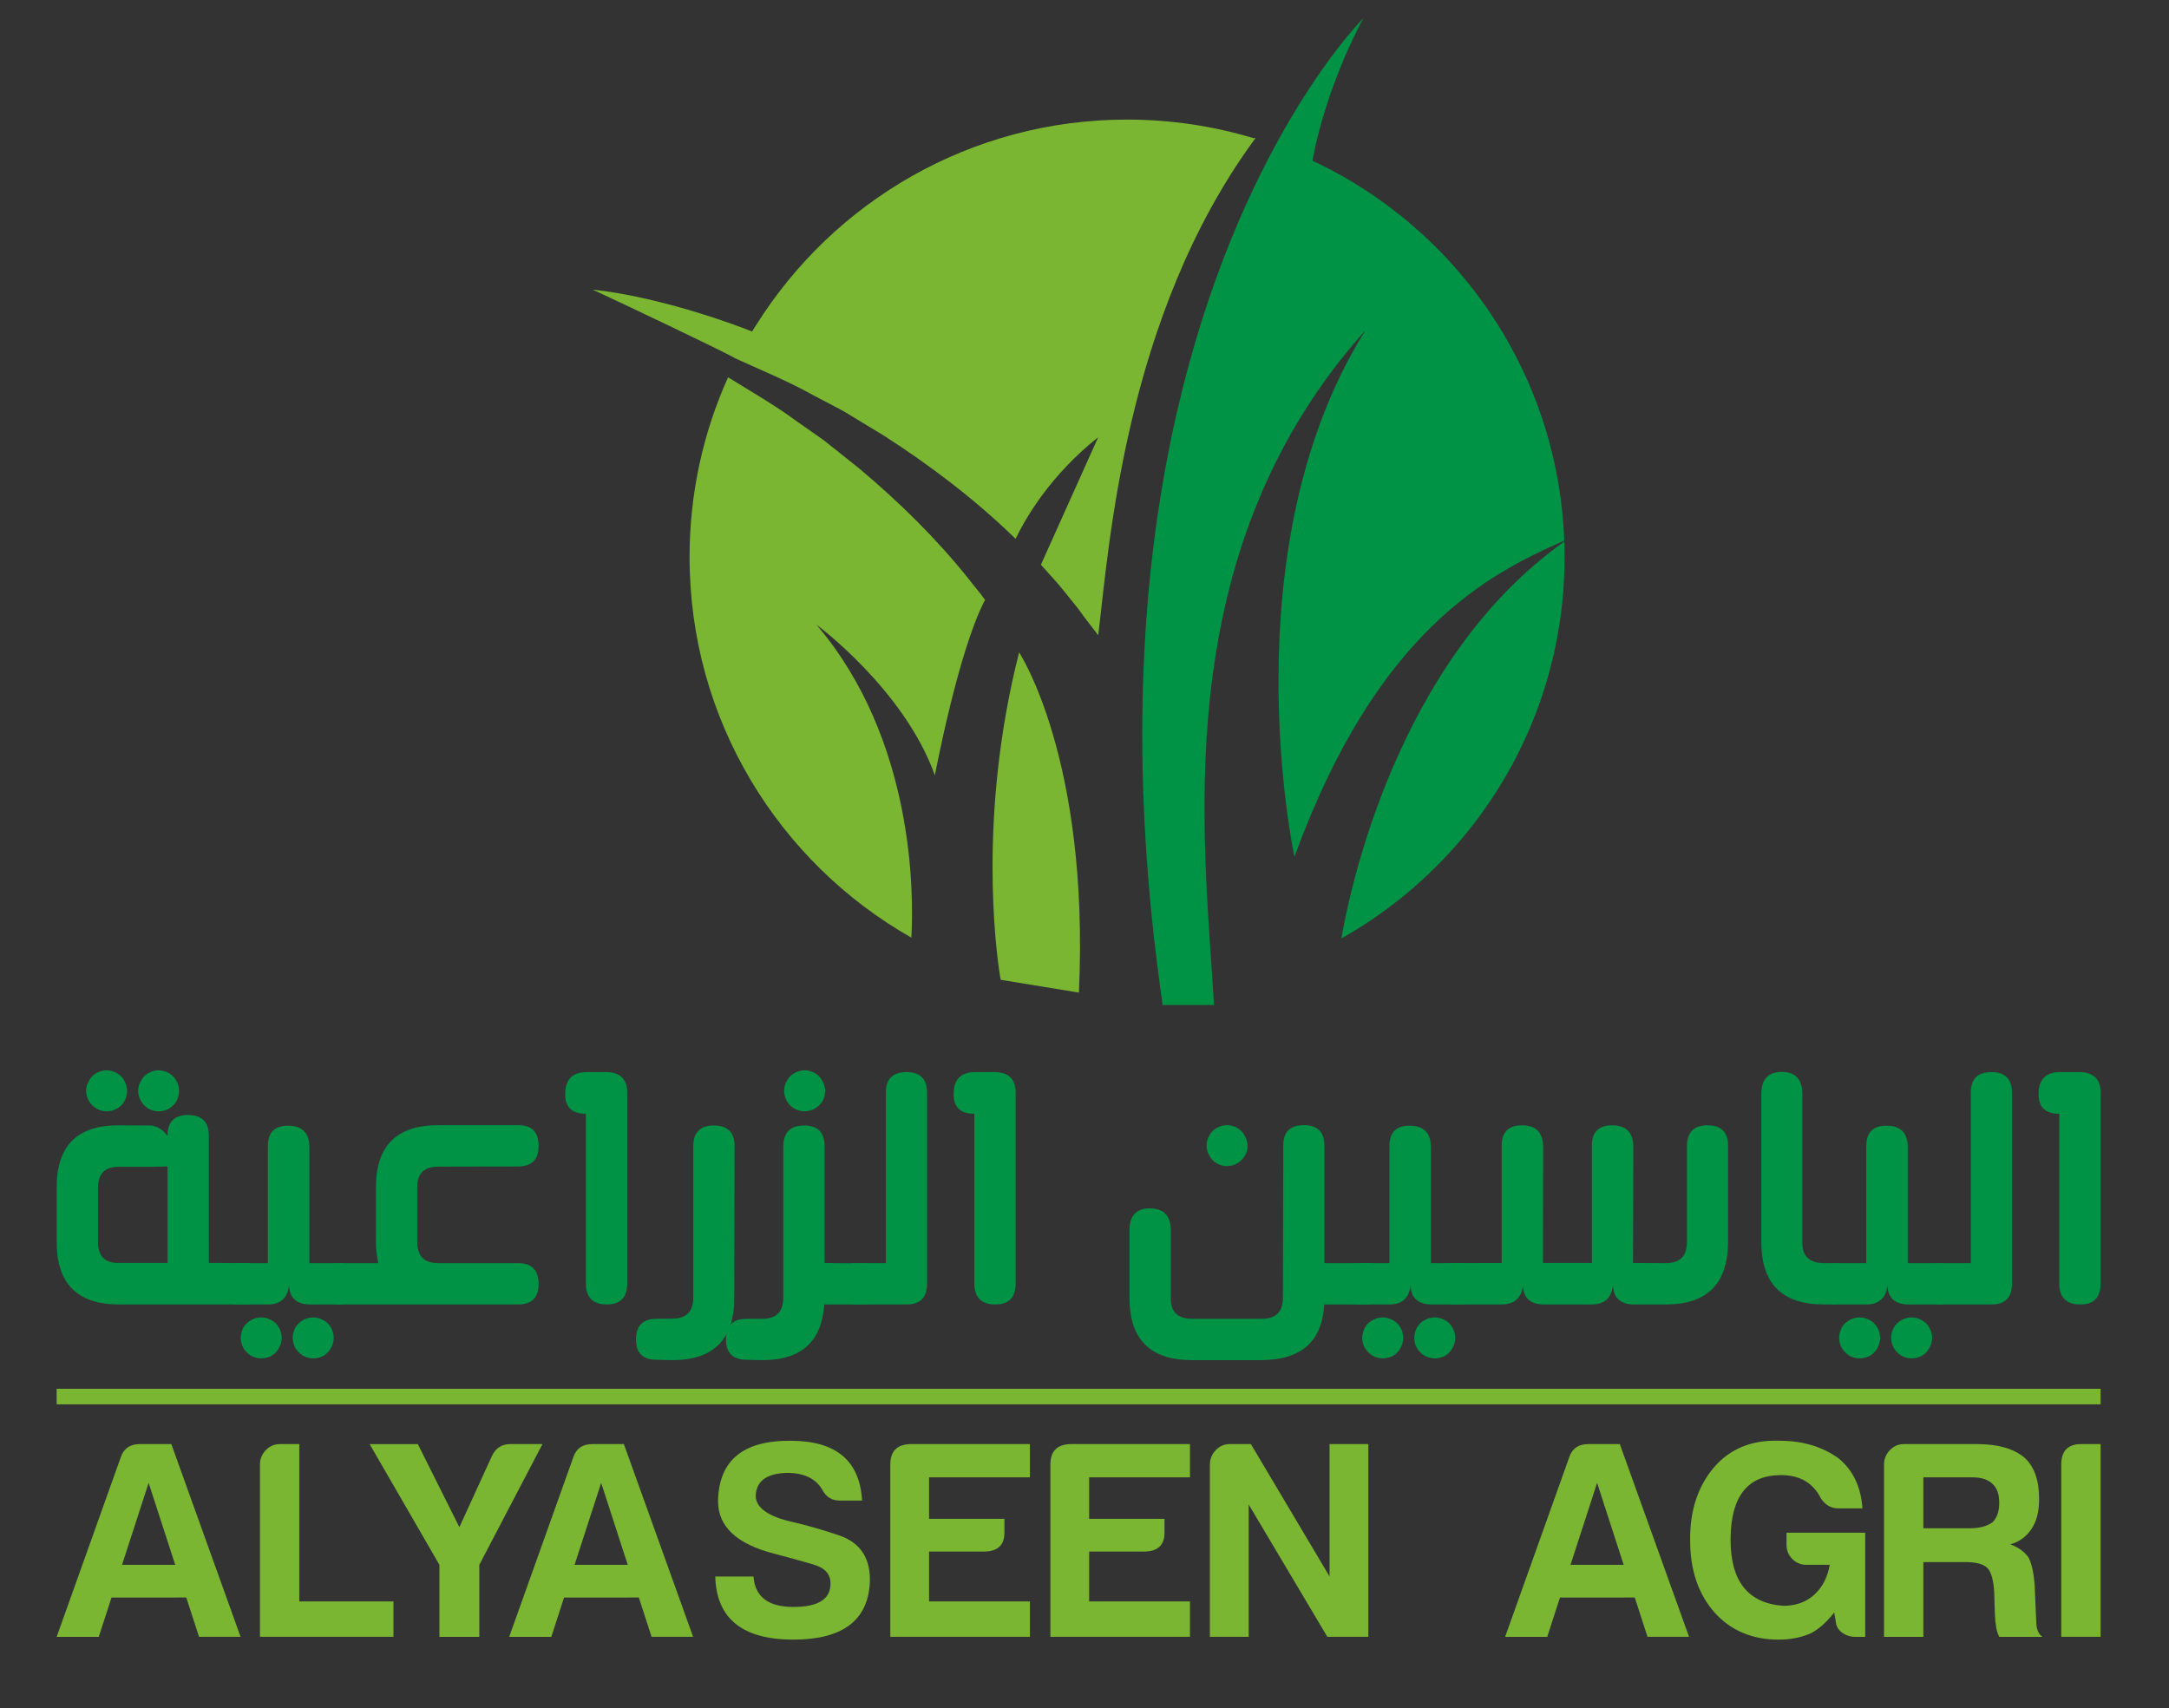<?xml version="1.0" encoding="utf-8"?>
<svg viewBox="1480.235 67.915 590.556 465.172" xmlns="http://www.w3.org/2000/svg">
  <rect x="1480.235" y="67.915" width="590.556" height="465.172" fill="#333333" stroke="none"/>
  <defs>
    <clipPath clipPathUnits="userSpaceOnUse" id="clipPath18">
      <path d="M 0,768 H 1366 V 0 H 0 Z" id="path16"/>
    </clipPath>
  </defs>
  <g id="g8" transform="matrix(1.333, 0, 0, -1.333, -539.785, 781.145)">
    <path d="M 0,0 H 1366 V 768 H 0 Z" style="fill:#ffffff;fill-opacity:1;fill-rule:nonzero;stroke:none" id="path10"/>
    <g id="g12">
      <g id="g14" clip-path="url(#clipPath18)" transform="matrix(1, 0, 0, 1, 1052.709, -18.285)">
        <g id="g20" transform="translate(487.61,233.66)">
          <path d="M 0,0 H 10.863 L 5.432,16.746 Z M 10.071,24.667 24.216,-14.71 h -8.487 l -2.603,8.033 H -2.148 l -2.603,-8.033 h -8.601 l 13.126,36.774 c 0.604,1.735 1.887,2.603 3.847,2.603 z" style="fill:#7ab632;fill-opacity:1;fill-rule:nonzero;stroke:none" id="path22"/>
        </g>
        <g id="g24" transform="translate(515.781,254.14)">
          <path d="M 0,0 C 0,1.132 0.396,2.113 1.188,2.941 1.98,3.771 2.942,4.187 4.073,4.187 H 8.035 V -27.949 H 27.27 v -7.241 l -27.27,0 z" style="fill:#7ab632;fill-opacity:1;fill-rule:nonzero;stroke:none" id="path26"/>
        </g>
        <g id="g28" transform="translate(552.439,218.949)">
          <path d="m 0,0 v 14.71 l -14.256,24.667 h 9.844 L 4.074,22.404 10.75,37 c 0.755,1.584 1.999,2.377 3.734,2.377 h 6.562 L 8.147,14.71 V 0 Z" style="fill:#7ab632;fill-opacity:1;fill-rule:nonzero;stroke:none" id="path30"/>
        </g>
        <g id="g32" transform="translate(580.044,233.66)">
          <path d="M 0,0 H 10.863 L 5.432,16.746 Z M 10.071,24.667 24.216,-14.71 h -8.487 l -2.603,8.033 H -2.149 l -2.602,-8.033 h -8.601 l 13.126,36.774 c 0.604,1.735 1.886,2.603 3.847,2.603 z" style="fill:#7ab632;fill-opacity:1;fill-rule:nonzero;stroke:none" id="path34"/>
        </g>
        <g id="g36" transform="translate(616.588,231.283)">
          <path d="m 0,0 c 0.302,-4.148 3.018,-6.224 8.147,-6.224 5.13,0 7.657,1.622 7.581,4.867 0,1.885 -1.207,3.168 -3.622,3.846 -2.337,0.679 -4.94,1.396 -7.806,2.15 -7.695,1.962 -11.542,5.544 -11.542,10.749 0.151,8.299 5.092,12.41 14.823,12.335 9.278,0 14.145,-4.075 14.597,-12.222 h -4.526 c -1.66,0 -2.867,0.755 -3.621,2.264 -1.359,2.262 -3.734,3.394 -7.128,3.394 -4.15,-0.075 -6.299,-1.621 -6.45,-4.639 0,-2.489 2.565,-4.299 7.694,-5.431 2.941,-0.679 6.072,-1.584 9.392,-2.715 4.375,-1.509 6.449,-4.753 6.223,-9.731 C 23.31,-9.052 18.104,-12.9 8.147,-12.9 -2.264,-12.9 -7.581,-8.599 -7.808,0 Z" style="fill:#7ab632;fill-opacity:1;fill-rule:nonzero;stroke:none" id="path38"/>
        </g>
        <g id="g40" transform="translate(644.532,254.14)">
          <path d="m 0,0 c 0,2.716 1.357,4.111 4.074,4.187 h 24.441 v -6.79 H 7.92 v -8.486 h 15.39 v -2.603 c 0.075,-2.715 -1.321,-4.074 -4.187,-4.074 H 7.92 V -27.949 H 28.515 V -35.19 H 0 Z" style="fill:#7ab632;fill-opacity:1;fill-rule:nonzero;stroke:none" id="path42"/>
        </g>
        <g id="g44" transform="translate(677.23,254.14)">
          <path d="m 0,0 c 0,2.716 1.357,4.111 4.074,4.187 h 24.441 v -6.79 H 7.92 v -8.486 h 15.39 v -2.603 c 0.075,-2.715 -1.321,-4.074 -4.187,-4.074 H 7.92 V -27.949 H 28.515 V -35.19 H 0 Z" style="fill:#7ab632;fill-opacity:1;fill-rule:nonzero;stroke:none" id="path46"/>
        </g>
        <g id="g48" transform="translate(709.813,254.14)">
          <path d="M 0,0 C 0,1.132 0.396,2.113 1.188,2.941 1.98,3.771 2.941,4.187 4.073,4.187 H 8.374 L 24.441,-22.857 V 4.187 h 7.92 V -35.19 H 23.988 L 7.921,-8.147 V -35.19 H 0 Z" style="fill:#7ab632;fill-opacity:1;fill-rule:nonzero;stroke:none" id="path50"/>
        </g>
        <g id="g52" transform="translate(783.467,233.66)">
          <path d="M 0,0 H 10.863 L 5.432,16.746 Z M 10.071,24.667 24.216,-14.71 h -8.487 l -2.603,8.033 H -2.149 l -2.602,-8.033 h -8.601 l 13.126,36.774 c 0.603,1.735 1.886,2.603 3.847,2.603 z" style="fill:#7ab632;fill-opacity:1;fill-rule:nonzero;stroke:none" id="path54"/>
        </g>
        <g id="g56" transform="translate(832.458,219.628)">
          <path d="m 0,0 c -1.96,-0.83 -4.111,-1.245 -6.449,-1.245 -5.432,0 -9.807,1.849 -13.126,5.545 -3.32,3.771 -4.979,8.675 -4.979,14.71 -0.075,6.035 1.546,11.013 4.866,14.936 3.318,3.847 7.807,5.658 13.464,5.432 4.602,0 8.562,-1.17 11.882,-3.509 3.017,-2.413 4.677,-5.846 4.979,-10.297 H 5.658 c -1.434,0 -2.603,0.679 -3.508,2.037 -1.584,3.168 -4.3,4.753 -8.147,4.753 -6.789,0 -10.222,-4.319 -10.296,-12.956 -0.077,-8.637 3.507,-13.221 10.749,-13.748 2.565,0 4.676,0.754 6.337,2.262 1.659,1.51 2.714,3.546 3.168,6.112 h -4.753 c -1.131,0 -2.093,0.395 -2.886,1.187 -0.791,0.793 -1.187,1.754 -1.187,2.886 v 2.489 H 11.203 V -0.679 H 9.167 c -0.981,0 -1.869,0.283 -2.66,0.848 C 5.714,0.735 5.281,1.472 5.205,2.376 L 4.866,4.3 C 3.282,2.263 1.66,0.829 0,0" style="fill:#7ab632;fill-opacity:1;fill-rule:nonzero;stroke:none" id="path58"/>
        </g>
        <g id="g60" transform="translate(865.041,241.127)">
          <path d="M 0,0 C 1.962,0 3.508,0.415 4.64,1.245 5.544,2.15 5.998,3.47 5.998,5.205 5.998,6.94 5.544,8.223 4.64,9.053 3.734,9.958 2.338,10.41 0.453,10.41 h -9.957 l 0,-10.41 z m -17.539,13.013 c 0,1.132 0.396,2.112 1.189,2.941 0.791,0.83 1.753,1.245 2.885,1.245 H 1.471 c 4.224,0 7.431,-0.905 9.619,-2.716 2.036,-1.809 3.055,-4.639 3.055,-8.485 0,-2.491 -0.491,-4.489 -1.471,-5.998 -1.057,-1.659 -2.528,-2.753 -4.414,-3.282 1.66,-0.603 2.905,-1.508 3.735,-2.715 0.679,-1.358 1.094,-3.319 1.245,-5.884 l 0.339,-7.694 c 0.075,-1.207 0.49,-2.074 1.244,-2.603 H 5.998 c -0.377,0.754 -0.604,1.547 -0.679,2.376 -0.151,0.605 -0.264,2.829 -0.34,6.676 -0.151,2.49 -0.604,4.149 -1.358,4.979 -0.83,0.83 -2.338,1.244 -4.526,1.244 h -8.599 v -15.275 h -8.035 z" style="fill:#7ab632;fill-opacity:1;fill-rule:nonzero;stroke:none" id="path62"/>
        </g>
        <g id="g64" transform="translate(883.707,254.14)">
          <path d="M 0,0 C 0,2.791 1.357,4.187 4.074,4.187 H 8.035 V -35.19 l -8.035,0 z" style="fill:#7ab632;fill-opacity:1;fill-rule:nonzero;stroke:none" id="path66"/>
        </g>
        <g id="g68" transform="translate(495.078,326.308)">
          <path d="m 0,0 c -0.715,0 -1.408,0.18 -2.075,0.537 -0.644,0.406 -1.144,0.918 -1.502,1.539 -0.406,0.691 -0.609,1.394 -0.609,2.11 0,0.691 0.203,1.382 0.609,2.074 0.381,0.715 0.894,1.24 1.537,1.574 0.645,0.358 1.325,0.537 2.04,0.537 0.715,0 1.395,-0.179 2.039,-0.537 C 2.73,7.477 3.255,6.951 3.613,6.26 3.994,5.592 4.186,4.901 4.186,4.186 4.186,3.446 4.006,2.743 3.648,2.076 3.267,1.431 2.754,0.919 2.11,0.537 1.419,0.18 0.715,0 0,0 m 1.824,-30.977 v 19.71 l -3.362,-0.072 h -6.653 c -2.79,0 -4.186,-1.431 -4.186,-4.292 v -11.161 c 0,-2.791 1.396,-4.185 4.186,-4.185 z M -10.624,0 c -0.715,0 -1.396,0.18 -2.039,0.537 -0.668,0.382 -1.181,0.894 -1.538,1.539 -0.406,0.691 -0.608,1.394 -0.608,2.11 0,0.691 0.202,1.382 0.608,2.074 0.381,0.715 0.894,1.24 1.538,1.574 0.643,0.358 1.324,0.537 2.039,0.537 0.716,0 1.395,-0.179 2.039,-0.537 0.691,-0.357 1.216,-0.883 1.574,-1.574 0.381,-0.668 0.572,-1.359 0.572,-2.074 0,-0.74 -0.178,-1.443 -0.536,-2.11 C -7.333,1.431 -7.846,0.919 -8.513,0.537 -9.206,0.18 -9.908,0 -10.624,0 m 20.89,-30.977 h 2.128 c 1.276,0 3.143,-0.012 5.598,-0.036 1.383,0 2.099,-1.419 2.146,-4.256 0.024,-2.791 -0.655,-4.186 -2.038,-4.186 H -8.084 c -8.491,0 -12.735,4.245 -12.735,12.735 v 11.196 c 0,8.441 4.186,12.663 12.556,12.663 l 6.725,-0.036 c 1.263,-0.143 2.384,-0.847 3.362,-2.11 0,2.837 1.395,4.256 4.186,4.256 2.837,0 4.256,-1.419 4.256,-4.256 z" style="fill:#009245;fill-opacity:1;fill-rule:nonzero;stroke:none" id="path70"/>
        </g>
        <g id="g72" transform="translate(528.702,283.67)">
          <path d="m 0,0 c 0.715,-0.382 1.239,-0.895 1.574,-1.539 0.381,-0.667 0.572,-1.37 0.572,-2.111 0,-0.715 -0.191,-1.407 -0.572,-2.074 -0.357,-0.668 -0.859,-1.193 -1.502,-1.574 -0.693,-0.358 -1.395,-0.536 -2.11,-0.536 -0.717,0 -1.408,0.178 -2.076,0.536 -0.643,0.406 -1.168,0.93 -1.574,1.574 -0.357,0.667 -0.536,1.359 -0.536,2.074 0,0.717 0.179,1.42 0.536,2.111 0.382,0.644 0.907,1.157 1.574,1.539 0.668,0.357 1.359,0.536 2.076,0.536 C -1.372,0.536 -0.691,0.357 0,0 m -12.663,0.536 c 0.667,0 1.347,-0.179 2.039,-0.536 0.716,-0.382 1.24,-0.895 1.575,-1.539 0.38,-0.667 0.571,-1.37 0.571,-2.111 0,-0.715 -0.191,-1.407 -0.571,-2.074 -0.359,-0.668 -0.859,-1.193 -1.503,-1.574 -0.692,-0.358 -1.396,-0.536 -2.111,-0.536 -0.715,0 -1.407,0.178 -2.074,0.536 -0.644,0.406 -1.169,0.93 -1.575,1.574 -0.357,0.667 -0.536,1.359 -0.536,2.074 0,0.717 0.179,1.42 0.536,2.111 0.382,0.668 0.918,1.181 1.61,1.539 0.644,0.357 1.324,0.536 2.039,0.536 M 3.685,11.625 c 1.358,0 2.039,-1.419 2.039,-4.256 C 5.675,4.578 4.959,3.183 3.577,3.183 H -2.825 C -5.616,3.255 -6.999,4.649 -6.975,7.369 -7.167,4.578 -8.609,3.183 -11.303,3.183 h -6.475 c -1.383,0 -2.075,1.395 -2.075,4.186 -0.047,2.837 0.632,4.256 2.039,4.256 h 6.511 v 23.896 c 0,2.789 1.371,4.184 4.113,4.184 2.862,0 4.315,-1.431 4.365,-4.292 V 11.625 Z" style="fill:#009245;fill-opacity:1;fill-rule:nonzero;stroke:none" id="path74"/>
        </g>
        <g id="g76" transform="translate(552.203,315.005)">
          <path d="m 0,0 c -2.861,0 -4.292,-1.372 -4.292,-4.114 v -11.303 c 0,-2.863 1.431,-4.293 4.292,-4.293 h 16.348 c 2.765,0 4.149,-1.431 4.149,-4.292 0,-2.767 -1.42,-4.15 -4.257,-4.15 h -36.2 c -2.837,0 -4.256,1.383 -4.256,4.15 0,2.861 1.383,4.292 4.148,4.292 h 7.834 c -0.166,0.691 -0.291,1.4 -0.375,2.128 -0.084,0.727 -0.125,1.508 -0.125,2.343 v 11.017 c 0,8.466 4.244,12.7 12.734,12.7 h 16.348 c 2.765,0 4.149,-1.419 4.149,-4.258 0,-2.789 -1.42,-4.184 -4.257,-4.184 z" style="fill:#009245;fill-opacity:1;fill-rule:nonzero;stroke:none" id="path78"/>
        </g>
        <g id="g80" transform="translate(586.615,334.322)">
          <path d="m 0,0 c 2.79,-0.072 4.186,-1.48 4.186,-4.222 v -38.954 c 0,-2.862 -1.384,-4.292 -4.15,-4.292 -2.862,0 -4.293,1.43 -4.293,4.292 v 34.662 c -2.862,0 -4.268,1.359 -4.221,4.078 0,2.886 1.407,4.364 4.221,4.436 z" style="fill:#009245;fill-opacity:1;fill-rule:nonzero;stroke:none" id="path82"/>
        </g>
        <g id="g84" transform="translate(608.472,323.411)">
          <path d="M 0,0 C 2.837,0 4.256,-1.395 4.256,-4.186 L 4.184,-36.558 c -0.5,-7.583 -4.697,-11.375 -12.591,-11.375 l -3.291,0.072 c -2.789,0 -4.184,1.371 -4.184,4.113 v 0.072 c 0,2.79 1.395,4.185 4.184,4.185 l 3.22,0.036 c 2.862,0 4.292,1.431 4.292,4.292 V -4.256 C -4.186,-1.419 -2.791,0 0,0" style="fill:#009245;fill-opacity:1;fill-rule:nonzero;stroke:none" id="path86"/>
        </g>
        <g id="g88" transform="translate(627.036,326.308)">
          <path d="m 0,0 c -0.739,0 -1.443,0.191 -2.11,0.573 -0.644,0.358 -1.145,0.858 -1.503,1.503 -0.381,0.667 -0.573,1.37 -0.573,2.11 0,0.763 0.192,1.454 0.573,2.074 0.358,0.691 0.882,1.217 1.574,1.574 C -1.395,8.192 -0.715,8.371 0,8.371 0.715,8.371 1.395,8.192 2.04,7.834 2.683,7.5 3.195,6.975 3.578,6.26 3.982,5.568 4.186,4.877 4.186,4.186 4.186,3.446 4.006,2.743 3.648,2.076 3.267,1.431 2.742,0.931 2.076,0.573 1.407,0.191 0.715,0 0,0 m 4.078,-30.977 c 3.053,-0.024 5.782,-0.06 8.192,-0.108 1.382,0 2.098,-1.394 2.146,-4.184 0,-2.791 -0.68,-4.186 -2.039,-4.186 H 4.006 C 3.506,-47.038 -0.691,-50.83 -8.585,-50.83 l -3.219,0.072 c -2.838,0 -4.257,1.371 -4.257,4.113 l 0.071,0.072 h -0.071 c 0,2.79 1.419,4.185 4.257,4.185 h 3.148 c 2.862,0 4.292,1.443 4.292,4.328 v 30.871 c 0,2.861 1.419,4.292 4.257,4.292 2.79,0 4.185,-1.419 4.185,-4.256 z" style="fill:#009245;fill-opacity:1;fill-rule:nonzero;stroke:none" id="path90"/>
        </g>
        <g id="g92" transform="translate(647.855,334.322)">
          <path d="m 0,0 c 2.791,0 4.186,-1.42 4.186,-4.257 v -38.955 c 0,-2.838 -1.395,-4.256 -4.186,-4.256 h -10.659 c -1.383,0 -2.098,1.418 -2.146,4.256 -0.048,2.791 0.631,4.185 2.038,4.185 h 6.546 V -4.15 C -4.221,-1.384 -2.813,0 0,0" style="fill:#009245;fill-opacity:1;fill-rule:nonzero;stroke:none" id="path94"/>
        </g>
        <g id="g96" transform="translate(665.955,334.322)">
          <path d="m 0,0 c 2.79,-0.072 4.186,-1.48 4.186,-4.222 v -38.954 c 0,-2.862 -1.384,-4.292 -4.15,-4.292 -2.862,0 -4.293,1.43 -4.293,4.292 v 34.662 c -2.862,0 -4.268,1.359 -4.221,4.078 0,2.886 1.407,4.364 4.221,4.436 z" style="fill:#009245;fill-opacity:1;fill-rule:nonzero;stroke:none" id="path98"/>
        </g>
        <g id="g100" transform="translate(713.316,315.113)">
          <path d="m 0,0 c -0.739,0 -1.443,0.19 -2.11,0.572 -0.644,0.358 -1.145,0.882 -1.503,1.574 -0.381,0.62 -0.572,1.299 -0.572,2.039 0,0.763 0.191,1.454 0.572,2.075 0.358,0.691 0.882,1.215 1.574,1.573 C -1.395,8.19 -0.715,8.37 0,8.37 0.715,8.37 1.396,8.19 2.04,7.833 2.683,7.499 3.196,6.975 3.578,6.26 3.982,5.591 4.186,4.9 4.186,4.185 4.186,3.469 4.006,2.79 3.648,2.146 3.243,1.454 2.719,0.93 2.075,0.572 1.407,0.19 0.715,0 0,0 m 28.903,-19.818 c 1.407,0 2.086,-1.418 2.039,-4.256 0,-2.791 -0.715,-4.185 -2.147,-4.185 h -8.941 c -0.43,-7.583 -4.747,-11.375 -12.95,-11.375 H -7.153 c -8.514,0 -12.771,4.22 -12.771,12.663 v 13.914 c 0,2.957 1.394,4.436 4.185,4.436 2.766,-0.048 4.186,-1.491 4.257,-4.328 v -14.13 c -0.024,-2.741 1.442,-4.113 4.399,-4.113 H 7.119 c 2.861,0 4.292,1.442 4.292,4.327 l 0.071,31.121 c 0,2.742 1.407,4.114 4.222,4.114 2.789,0 4.185,-1.408 4.185,-4.222 v -23.966 z" style="fill:#009245;fill-opacity:1;fill-rule:nonzero;stroke:none" id="path102"/>
        </g>
        <g id="g104" transform="translate(757.779,283.67)">
          <path d="m 0,0 c 0.715,-0.382 1.239,-0.895 1.574,-1.539 0.381,-0.667 0.572,-1.37 0.572,-2.111 0,-0.715 -0.191,-1.407 -0.572,-2.074 -0.358,-0.668 -0.859,-1.193 -1.502,-1.574 -0.693,-0.358 -1.395,-0.536 -2.111,-0.536 -0.716,0 -1.407,0.178 -2.075,0.536 -0.643,0.406 -1.169,0.93 -1.574,1.574 -0.358,0.667 -0.536,1.359 -0.536,2.074 0,0.717 0.178,1.42 0.536,2.111 0.381,0.644 0.907,1.157 1.574,1.539 0.668,0.357 1.359,0.536 2.075,0.536 C -1.372,0.536 -0.691,0.357 0,0 m -12.663,0.536 c 0.667,0 1.347,-0.179 2.039,-0.536 0.716,-0.382 1.24,-0.895 1.575,-1.539 0.38,-0.667 0.571,-1.37 0.571,-2.111 0,-0.715 -0.191,-1.407 -0.571,-2.074 -0.359,-0.668 -0.859,-1.193 -1.503,-1.574 -0.693,-0.358 -1.396,-0.536 -2.111,-0.536 -0.715,0 -1.407,0.178 -2.074,0.536 -0.644,0.406 -1.169,0.93 -1.575,1.574 -0.357,0.667 -0.536,1.359 -0.536,2.074 0,0.717 0.179,1.42 0.536,2.111 0.382,0.668 0.918,1.181 1.61,1.539 0.644,0.357 1.324,0.536 2.039,0.536 M 3.684,11.625 c 1.359,0 2.04,-1.419 2.04,-4.256 C 5.675,4.578 4.959,3.183 3.577,3.183 H -2.826 C -5.616,3.255 -6.999,4.649 -6.975,7.369 -7.167,4.578 -8.609,3.183 -11.303,3.183 h -6.475 c -1.383,0 -2.075,1.395 -2.075,4.186 -0.047,2.837 0.632,4.256 2.039,4.256 h 6.511 v 23.896 c 0,2.789 1.371,4.184 4.113,4.184 2.862,0 4.315,-1.431 4.364,-4.292 V 11.625 Z" style="fill:#009245;fill-opacity:1;fill-rule:nonzero;stroke:none" id="path106"/>
        </g>
        <g id="g108" transform="translate(811.471,323.447)">
          <path d="m 0,0 c 2.79,0 4.185,-1.407 4.185,-4.221 v -19.424 c 0,-8.632 -4.221,-12.948 -12.664,-12.948 h -6.688 c -2.791,0.072 -4.173,1.466 -4.149,4.185 -0.192,-2.767 -1.634,-4.161 -4.33,-4.185 h -9.943 c -2.79,0.072 -4.162,1.466 -4.114,4.185 -0.167,-2.743 -1.621,-4.137 -4.364,-4.185 h -10.194 c -1.383,0 -2.098,1.418 -2.146,4.256 0,2.791 0.703,4.185 2.11,4.185 l 10.23,0.036 v 23.93 c 0,2.791 1.382,4.186 4.15,4.186 2.837,0 4.28,-1.431 4.328,-4.292 l -0.036,-23.824 h 9.979 v 23.93 c 0,2.791 1.373,4.186 4.114,4.186 2.863,0 4.316,-1.431 4.365,-4.292 l -0.071,-23.824 6.725,-0.036 c 2.861,0 4.292,1.443 4.292,4.328 V -4.292 C -4.221,-1.431 -2.814,0 0,0" style="fill:#009245;fill-opacity:1;fill-rule:nonzero;stroke:none" id="path110"/>
        </g>
        <g id="g112" transform="translate(837.332,295.295)">
          <path d="m 0,0 c 1.407,0 2.086,-1.418 2.04,-4.256 0,-2.791 -0.716,-4.185 -2.146,-4.185 H -2.11 c -8.514,0 -12.771,4.221 -12.771,12.663 v 30.369 c 0,2.98 1.396,4.472 4.186,4.472 2.741,-0.025 4.137,-1.48 4.185,-4.365 V 4.114 C -6.51,1.371 -5.021,0 -2.039,0 Z" style="fill:#009245;fill-opacity:1;fill-rule:nonzero;stroke:none" id="path114"/>
        </g>
        <g id="g116" transform="translate(855.183,283.67)">
          <path d="m 0,0 c 0.715,-0.382 1.239,-0.895 1.574,-1.539 0.381,-0.667 0.572,-1.37 0.572,-2.111 0,-0.715 -0.191,-1.407 -0.572,-2.074 -0.358,-0.668 -0.859,-1.193 -1.502,-1.574 -0.693,-0.358 -1.395,-0.536 -2.111,-0.536 -0.716,0 -1.407,0.178 -2.075,0.536 -0.643,0.406 -1.169,0.93 -1.574,1.574 -0.358,0.667 -0.536,1.359 -0.536,2.074 0,0.717 0.178,1.42 0.536,2.111 0.381,0.644 0.907,1.157 1.574,1.539 0.668,0.357 1.359,0.536 2.075,0.536 C -1.372,0.536 -0.691,0.357 0,0 m -12.664,0.536 c 0.668,0 1.348,-0.179 2.04,-0.536 0.715,-0.382 1.24,-0.895 1.574,-1.539 0.381,-0.667 0.572,-1.37 0.572,-2.111 0,-0.715 -0.191,-1.407 -0.572,-2.074 -0.358,-0.668 -0.859,-1.193 -1.502,-1.574 -0.693,-0.358 -1.396,-0.536 -2.112,-0.536 -0.715,0 -1.406,0.178 -2.074,0.536 -0.643,0.406 -1.168,0.93 -1.574,1.574 -0.357,0.667 -0.536,1.359 -0.536,2.074 0,0.717 0.179,1.42 0.536,2.111 0.382,0.668 0.917,1.181 1.61,1.539 0.644,0.357 1.323,0.536 2.038,0.536 M 3.684,11.625 c 1.359,0 2.04,-1.419 2.04,-4.256 C 5.675,4.578 4.959,3.183 3.577,3.183 H -2.826 C -5.616,3.255 -6.999,4.649 -6.975,7.369 -7.167,4.578 -8.609,3.183 -11.303,3.183 h -6.475 c -1.383,0 -2.075,1.395 -2.075,4.186 -0.047,2.837 0.632,4.256 2.039,4.256 h 6.511 v 23.896 c 0,2.789 1.37,4.184 4.113,4.184 2.862,0 4.315,-1.431 4.364,-4.292 V 11.625 Z" style="fill:#009245;fill-opacity:1;fill-rule:nonzero;stroke:none" id="path118"/>
        </g>
        <g id="g120" transform="translate(869.456,334.322)">
          <path d="m 0,0 c 2.791,0 4.186,-1.42 4.186,-4.257 v -38.955 c 0,-2.838 -1.395,-4.256 -4.186,-4.256 h -10.659 c -1.383,0 -2.098,1.418 -2.146,4.256 -0.048,2.791 0.631,4.185 2.038,4.185 h 6.546 V -4.15 C -4.221,-1.384 -2.813,0 0,0" style="fill:#009245;fill-opacity:1;fill-rule:nonzero;stroke:none" id="path122"/>
        </g>
        <g id="g124" transform="translate(887.556,334.322)">
          <path d="m 0,0 c 2.79,-0.072 4.186,-1.48 4.186,-4.222 v -38.954 c 0,-2.862 -1.384,-4.292 -4.15,-4.292 -2.862,0 -4.293,1.43 -4.293,4.292 v 34.662 c -2.862,0 -4.268,1.359 -4.221,4.078 0,2.886 1.407,4.364 4.221,4.436 z" style="fill:#009245;fill-opacity:1;fill-rule:nonzero;stroke:none" id="path126"/>
        </g>
        <path d="M 891.741,266.45 H 474.259 v 3.172 h 417.482 z" style="fill:#7ab632;fill-opacity:1;fill-rule:nonzero;stroke:none" id="path128"/>
        <g id="g130" transform="translate(719.148,525.165)">
          <path d="m 0,0 c 0,0 -0.149,-0.021 -0.408,-0.058 -8.182,2.469 -16.856,3.804 -25.843,3.804 -31.917,0 -59.915,-16.741 -75.721,-41.913 -0.308,-0.459 -0.601,-0.921 -0.869,-1.39 -2.731,1.139 -18.534,7.061 -32.566,8.568 4.973,-2.29 26.912,-12.695 29.039,-13.992 -0.001,-0.003 -0.003,-0.005 -0.004,-0.008 0.138,-0.062 0.276,-0.125 0.415,-0.186 0.155,-0.068 0.311,-0.134 0.463,-0.207 5.021,-2.287 10.164,-4.402 15.015,-7.115 l 3.694,-1.94 c 1.227,-0.658 2.49,-1.261 3.662,-2.015 l 7.167,-4.345 c 9.412,-6.054 18.46,-12.888 26.673,-20.849 0.084,-0.085 0.171,-0.169 0.255,-0.255 2.169,4.484 7.22,13.081 16.879,20.764 l -11.705,-26.057 c 0.188,-0.21 0.383,-0.412 0.566,-0.627 l 2.893,-3.224 c 0.936,-1.106 1.832,-2.253 2.75,-3.383 l 1.371,-1.705 1.298,-1.781 c 0.016,-0.022 2.811,-3.659 2.827,-3.68 2.172,17.459 5.241,64.999 32.046,101.449 C -0.068,-0.097 -0.035,-0.048 0,0" style="fill:#7ab632;fill-opacity:1;fill-rule:nonzero;stroke:none" id="path132"/>
        </g>
        <g id="g134" transform="translate(782.198,442.695)">
          <path d="m 0,0 c -34.646,-24.528 -44.125,-72.764 -45.524,-81.063 17.372,9.782 31.142,25.202 38.828,43.782 2.147,5.189 3.822,10.622 4.966,16.249 1.173,5.779 1.792,11.76 1.792,17.886 C 0.062,-2.093 0.037,-1.045 0,0" style="fill:#009245;fill-opacity:1;fill-rule:nonzero;stroke:none" id="path136"/>
        </g>
        <g id="g138" transform="translate(782.19,442.893)">
          <path d="m 0,0 c -0.827,22.468 -9.944,42.817 -24.389,58.076 -7.662,8.094 -16.822,14.752 -27.036,19.538 0.349,2.022 2.773,14.814 10.391,29.11 0,0 -8.408,-8.35 -17.968,-25.975 -16.138,-29.752 -35.547,-85.968 -23.367,-173.191 0.114,-0.811 0.216,-1.611 0.334,-2.428 h 10.498 c -0.074,1.265 -0.156,2.562 -0.243,3.884 -2.306,35.273 -8.07,90.078 31.189,133.984 C -68.634,-1.679 -55.112,-64.598 -55.112,-64.598 -38.341,-18.603 -15.726,-6.888 0,0" style="fill:#009245;fill-opacity:1;fill-rule:nonzero;stroke:none" id="path140"/>
        </g>
        <g id="g142" transform="translate(666.933,354.022)">
          <path d="m 0,0 c 0.087,-0.549 0.141,-0.843 0.141,-0.843 l 15.983,-2.615 c 0.003,0.055 0.003,0.107 0.006,0.163 C 18.287,44.324 3.909,66.041 3.909,66.041 -4.537,32.873 -0.807,5.095 0,0" style="fill:#7ab632;fill-opacity:1;fill-rule:nonzero;stroke:none" id="path144"/>
        </g>
        <g id="g146" transform="translate(638.259,457.578)">
          <path d="M 0,0 -6.287,5.011 C -7.315,5.88 -8.446,6.605 -9.54,7.387 l -3.306,2.316 c -4.339,3.221 -9.036,5.891 -13.648,8.755 -0.12,0.078 -0.243,0.15 -0.366,0.224 -5.053,-11.2 -7.866,-23.626 -7.866,-36.711 0,-33.331 18.251,-62.396 45.302,-77.758 0.496,8.892 0.66,40.414 -19.377,63.925 0,0 17.901,-13.19 24.181,-30.776 0,0 4.786,25.505 10.247,35.851 -1.216,1.707 -2.052,2.564 -3.325,4.247 C 15.779,-14.352 8.179,-6.884 0,0" style="fill:#7ab632;fill-opacity:1;fill-rule:nonzero;stroke:none" id="path148"/>
        </g>
      </g>
    </g>
  </g>
</svg>